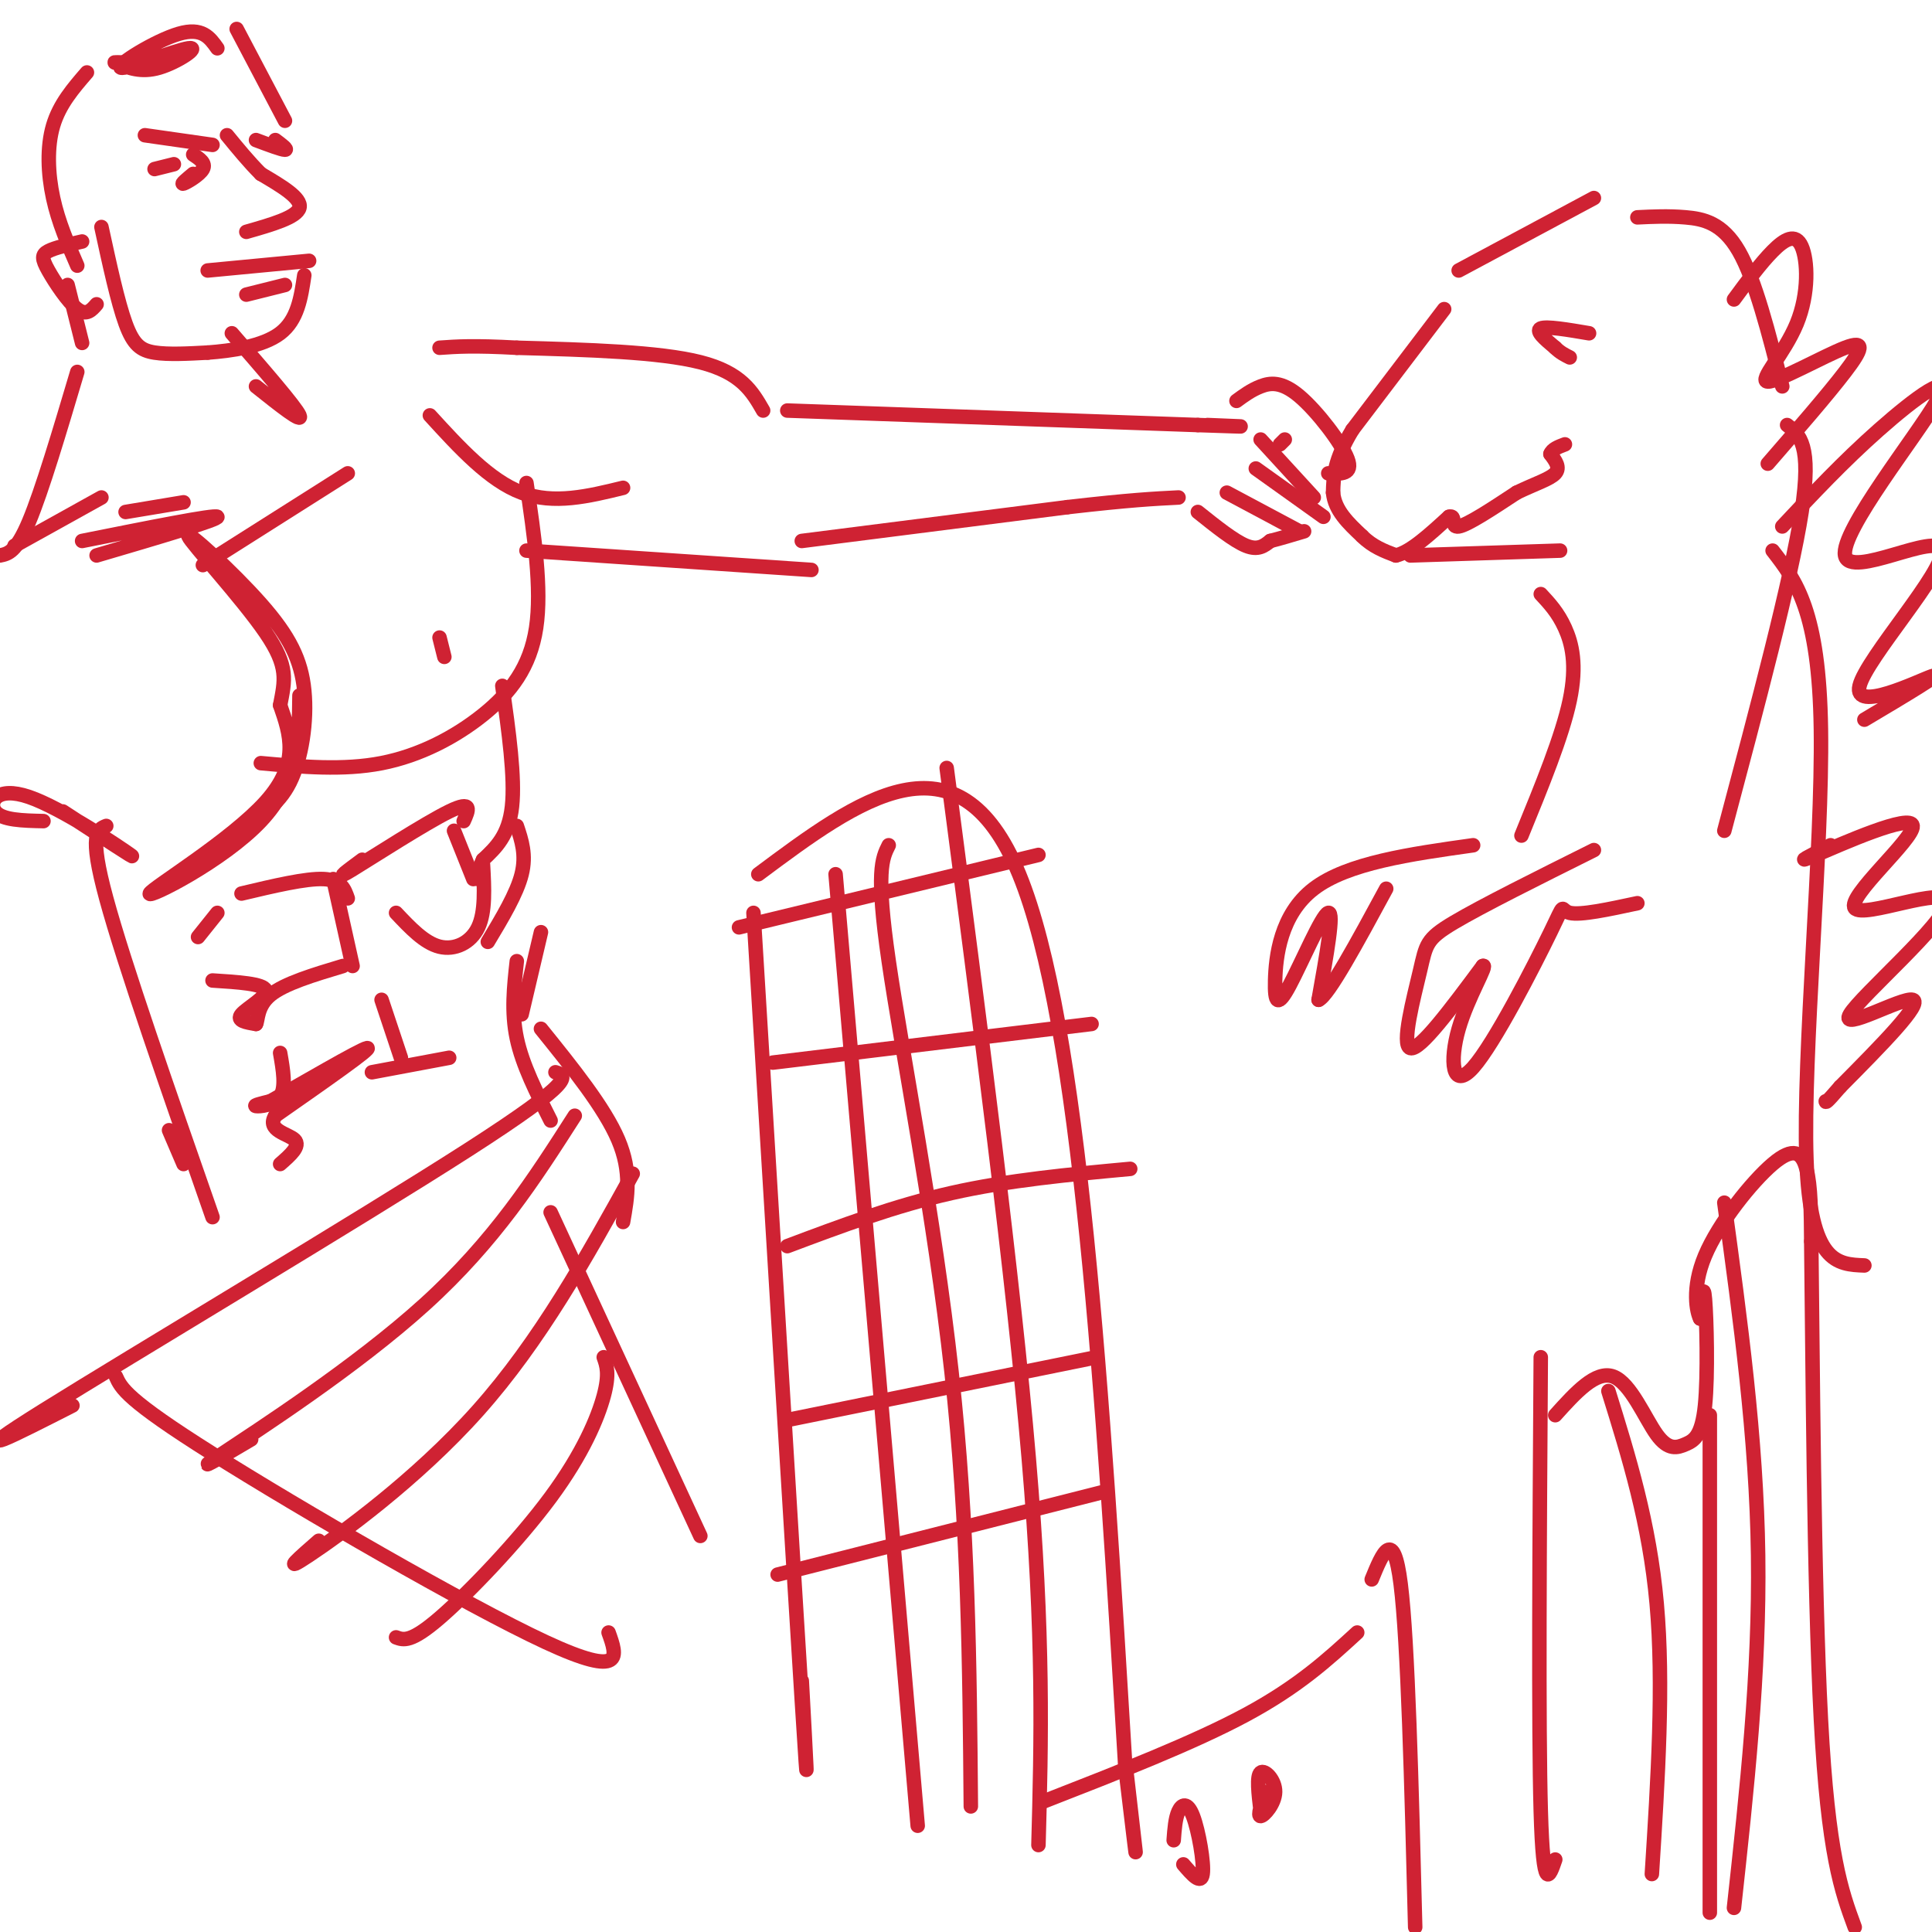 <svg viewBox='0 0 400 400' version='1.1' xmlns='http://www.w3.org/2000/svg' xmlns:xlink='http://www.w3.org/1999/xlink'><g fill='none' stroke='rgb(207,34,51)' stroke-width='3' stroke-linecap='round' stroke-linejoin='round'><path d='M299,64c0.000,0.000 -19.000,25.000 -19,25'/><path d='M280,89c-3.833,6.333 -3.917,9.667 -4,13'/><path d='M276,102c0.333,3.667 3.167,6.333 6,9'/><path d='M282,111c2.167,2.167 4.583,3.083 7,4'/><path d='M289,115c3.000,-0.667 7.000,-4.333 11,-8'/><path d='M300,107c1.622,-0.489 0.178,2.289 2,2c1.822,-0.289 6.911,-3.644 12,-7'/><path d='M314,102c3.689,-1.800 6.911,-2.800 8,-4c1.089,-1.200 0.044,-2.600 -1,-4'/><path d='M321,94c0.333,-1.000 1.667,-1.500 3,-2'/><path d='M329,69c-4.417,-0.750 -8.833,-1.500 -10,-1c-1.167,0.500 0.917,2.250 3,4'/><path d='M322,72c1.000,1.000 2.000,1.500 3,2'/><path d='M302,56c0.000,0.000 28.000,-15.000 28,-15'/><path d='M163,85c0.000,0.000 85.000,3.000 85,3'/><path d='M248,88c14.500,0.500 8.250,0.250 2,0'/><path d='M166,112c0.000,0.000 55.000,-7.000 55,-7'/><path d='M221,105c13.000,-1.500 18.000,-1.750 23,-2'/><path d='M248,106c3.750,3.000 7.500,6.000 10,7c2.500,1.000 3.750,0.000 5,-1'/><path d='M263,112c2.000,-0.500 4.500,-1.250 7,-2'/><path d='M254,102c0.000,0.000 15.000,8.000 15,8'/><path d='M260,97c0.000,0.000 14.000,10.000 14,10'/><path d='M265,92c0.000,0.000 1.000,-1.000 1,-1'/><path d='M256,83c1.530,-1.125 3.060,-2.250 5,-3c1.940,-0.750 4.292,-1.125 8,2c3.708,3.125 8.774,9.750 10,13c1.226,3.250 -1.387,3.125 -4,3'/><path d='M261,91c0.000,0.000 11.000,12.000 11,12'/><path d='M158,85c-2.250,-3.917 -4.500,-7.833 -13,-10c-8.500,-2.167 -23.250,-2.583 -38,-3'/><path d='M107,72c-9.000,-0.500 -12.500,-0.250 -16,0'/><path d='M89,86c6.167,6.750 12.333,13.500 19,16c6.667,2.500 13.833,0.750 21,-1'/><path d='M109,114c0.000,0.000 59.000,4.000 59,4'/><path d='M109,100c1.613,10.940 3.226,21.881 2,30c-1.226,8.119 -5.292,13.417 -11,18c-5.708,4.583 -13.060,8.452 -21,10c-7.940,1.548 -16.470,0.774 -25,0'/><path d='M72,98c0.000,0.000 -30.000,19.000 -30,19'/><path d='M104,142c1.333,9.500 2.667,19.000 2,25c-0.667,6.000 -3.333,8.500 -6,11'/><path d='M100,178c-1.167,2.500 -1.083,3.250 -1,4'/><path d='M107,171c1.000,3.000 2.000,6.000 1,10c-1.000,4.000 -4.000,9.000 -7,14'/><path d='M112,193c0.000,0.000 -4.000,17.000 -4,17'/><path d='M107,199c-0.583,5.250 -1.167,10.500 0,16c1.167,5.500 4.083,11.250 7,17'/><path d='M112,213c6.583,8.167 13.167,16.333 16,23c2.833,6.667 1.917,11.833 1,17'/><path d='M115,222c2.311,0.733 4.622,1.467 -18,16c-22.622,14.533 -70.178,42.867 -88,54c-17.822,11.133 -5.911,5.067 6,-1'/><path d='M119,231c-8.289,12.956 -16.578,25.911 -31,39c-14.422,13.089 -34.978,26.311 -42,31c-7.022,4.689 -0.511,0.844 6,-3'/><path d='M131,243c-9.578,17.289 -19.156,34.578 -32,49c-12.844,14.422 -28.956,25.978 -35,30c-6.044,4.022 -2.022,0.511 2,-3'/><path d='M125,281c0.613,1.726 1.226,3.452 0,8c-1.226,4.548 -4.292,11.917 -11,21c-6.708,9.083 -17.060,19.881 -23,25c-5.940,5.119 -7.470,4.560 -9,4'/><path d='M114,251c0.000,0.000 31.000,67.000 31,67'/><path d='M24,285c1.067,2.378 2.133,4.756 20,16c17.867,11.244 52.533,31.356 69,39c16.467,7.644 14.733,2.822 13,-2'/><path d='M22,171c-1.833,0.750 -3.667,1.500 0,15c3.667,13.500 12.833,39.750 22,66'/><path d='M35,234c0.000,0.000 3.000,7.000 3,7'/><path d='M62,144c-0.083,8.845 -0.167,17.690 -8,26c-7.833,8.310 -23.417,16.083 -23,15c0.417,-1.083 16.833,-11.024 24,-19c7.167,-7.976 5.083,-13.988 3,-20'/><path d='M58,146c0.959,-5.109 1.857,-7.880 -3,-15c-4.857,-7.120 -15.470,-18.587 -16,-20c-0.530,-1.413 9.023,7.230 15,14c5.977,6.770 8.378,11.669 9,18c0.622,6.331 -0.537,14.095 -3,19c-2.463,4.905 -6.232,6.953 -10,9'/><path d='M50,171c-1.667,1.500 -0.833,0.750 0,0'/><path d='M13,168c8.024,5.238 16.048,10.476 14,9c-2.048,-1.476 -14.167,-9.667 -21,-12c-6.833,-2.333 -8.381,1.190 -7,3c1.381,1.810 5.690,1.905 10,2'/><path d='M48,69c6.583,7.583 13.167,15.167 14,17c0.833,1.833 -4.083,-2.083 -9,-6'/><path d='M21,47c1.689,7.778 3.378,15.556 5,20c1.622,4.444 3.178,5.556 6,6c2.822,0.444 6.911,0.222 11,0'/><path d='M43,73c4.822,-0.356 11.378,-1.244 15,-4c3.622,-2.756 4.311,-7.378 5,-12'/><path d='M43,56c0.000,0.000 21.000,-2.000 21,-2'/><path d='M51,48c5.250,-1.500 10.500,-3.000 11,-5c0.500,-2.000 -3.750,-4.500 -8,-7'/><path d='M54,36c-2.500,-2.500 -4.750,-5.250 -7,-8'/><path d='M30,28c0.000,0.000 14.000,2.000 14,2'/><path d='M40,36c-1.333,1.111 -2.667,2.222 -2,2c0.667,-0.222 3.333,-1.778 4,-3c0.667,-1.222 -0.667,-2.111 -2,-3'/><path d='M57,29c1.333,1.000 2.667,2.000 2,2c-0.667,0.000 -3.333,-1.000 -6,-2'/><path d='M59,25c0.000,0.000 -10.000,-19.000 -10,-19'/><path d='M45,10c-1.565,-2.215 -3.129,-4.431 -8,-3c-4.871,1.431 -13.048,6.507 -12,7c1.048,0.493 11.321,-3.598 14,-4c2.679,-0.402 -2.234,2.885 -6,4c-3.766,1.115 -6.383,0.057 -9,-1'/><path d='M24,13c-1.000,-0.167 1.000,-0.083 3,0'/><path d='M36,34c0.000,0.000 -4.000,1.000 -4,1'/><path d='M51,61c0.000,0.000 8.000,-2.000 8,-2'/><path d='M18,15c-2.844,3.289 -5.689,6.578 -7,11c-1.311,4.422 -1.089,9.978 0,15c1.089,5.022 3.044,9.511 5,14'/><path d='M14,59c0.000,0.000 3.000,12.000 3,12'/><path d='M17,50c-2.804,0.637 -5.607,1.274 -7,2c-1.393,0.726 -1.375,1.542 0,4c1.375,2.458 4.107,6.560 6,8c1.893,1.440 2.946,0.220 4,-1'/><path d='M16,77c-3.667,12.333 -7.333,24.667 -10,31c-2.667,6.333 -4.333,6.667 -6,7'/><path d='M21,103c0.000,0.000 -18.000,10.000 -18,10'/><path d='M38,104c0.000,0.000 -12.000,2.000 -12,2'/><path d='M20,115c12.750,-3.750 25.500,-7.500 25,-8c-0.500,-0.500 -14.250,2.250 -28,5'/><path d='M50,185c6.667,-1.583 13.333,-3.167 17,-3c3.667,0.167 4.333,2.083 5,4'/><path d='M45,189c0.000,0.000 -4.000,5.000 -4,5'/><path d='M44,203c5.267,0.333 10.533,0.667 11,2c0.467,1.333 -3.867,3.667 -5,5c-1.133,1.333 0.933,1.667 3,2'/><path d='M53,212c0.467,-0.756 0.133,-3.644 3,-6c2.867,-2.356 8.933,-4.178 15,-6'/><path d='M58,218c0.622,3.556 1.244,7.111 0,9c-1.244,1.889 -4.356,2.111 -5,2c-0.644,-0.111 1.178,-0.556 3,-1'/><path d='M56,228c5.756,-3.222 18.644,-10.778 20,-11c1.356,-0.222 -8.822,6.889 -19,14'/><path d='M57,231c-1.933,3.067 2.733,3.733 4,5c1.267,1.267 -0.867,3.133 -3,5'/><path d='M77,222c0.000,0.000 16.000,-3.000 16,-3'/><path d='M69,182c0.000,0.000 4.000,18.000 4,18'/><path d='M79,207c0.000,0.000 4.000,12.000 4,12'/><path d='M75,178c-3.000,2.222 -6.000,4.444 -2,2c4.000,-2.444 15.000,-9.556 20,-12c5.000,-2.444 4.000,-0.222 3,2'/><path d='M82,189c2.933,3.111 5.867,6.222 9,7c3.133,0.778 6.467,-0.778 8,-4c1.533,-3.222 1.267,-8.111 1,-13'/><path d='M94,172c0.000,0.000 4.000,10.000 4,10'/><path d='M91,132c0.000,0.000 1.000,4.000 1,4'/><path d='M292,115c0.000,0.000 31.000,-1.000 31,-1'/><path d='M339,45c3.200,-0.156 6.400,-0.311 10,0c3.600,0.311 7.600,1.089 11,7c3.400,5.911 6.200,16.956 9,28'/><path d='M319,123c1.778,1.911 3.556,3.822 5,7c1.444,3.178 2.556,7.622 1,15c-1.556,7.378 -5.778,17.689 -10,28'/><path d='M370,88c2.583,2.000 5.167,4.000 3,18c-2.167,14.000 -9.083,40.000 -16,66'/><path d='M330,176c-11.613,5.786 -23.226,11.571 -29,15c-5.774,3.429 -5.708,4.500 -7,10c-1.292,5.500 -3.940,15.429 -2,16c1.940,0.571 8.470,-8.214 15,-17'/><path d='M307,200c1.261,-0.610 -3.088,6.364 -5,13c-1.912,6.636 -1.389,12.933 3,8c4.389,-4.933 12.643,-21.097 16,-28c3.357,-6.903 1.816,-4.544 4,-4c2.184,0.544 8.092,-0.728 14,-2'/><path d='M305,175c-13.018,1.831 -26.035,3.662 -33,9c-6.965,5.338 -7.877,14.183 -8,19c-0.123,4.817 0.544,5.604 3,1c2.456,-4.604 6.702,-14.601 8,-15c1.298,-0.399 -0.351,8.801 -2,18'/><path d='M273,207c2.000,-0.833 8.000,-11.917 14,-23'/><path d='M367,114c4.822,6.222 9.644,12.444 10,37c0.356,24.556 -3.756,67.444 -3,89c0.756,21.556 6.378,21.778 12,22'/><path d='M369,109c6.308,-6.731 12.615,-13.462 20,-20c7.385,-6.538 15.846,-12.881 12,-6c-3.846,6.881 -20.000,26.988 -19,32c1.000,5.012 19.155,-5.069 20,-1c0.845,4.069 -15.619,22.288 -17,28c-1.381,5.712 12.320,-1.082 15,-2c2.680,-0.918 -5.660,4.041 -14,9'/><path d='M379,175c-4.104,2.103 -8.208,4.205 -3,2c5.208,-2.205 19.729,-8.718 20,-6c0.271,2.718 -13.709,14.668 -12,17c1.709,2.332 19.108,-4.952 19,-1c-0.108,3.952 -17.721,19.141 -20,23c-2.279,3.859 10.778,-3.612 13,-3c2.222,0.612 -6.389,9.306 -15,18'/><path d='M381,225c-3.000,3.500 -3.000,3.250 -3,3'/><path d='M359,62c2.753,-3.741 5.506,-7.482 8,-10c2.494,-2.518 4.728,-3.812 6,-1c1.272,2.812 1.581,9.729 -1,16c-2.581,6.271 -8.053,11.898 -6,12c2.053,0.102 11.630,-5.319 16,-7c4.370,-1.681 3.534,0.377 0,5c-3.534,4.623 -9.767,11.812 -16,19'/><path d='M156,189c4.167,68.250 8.333,136.500 10,163c1.667,26.500 0.833,11.250 0,-4'/><path d='M157,181c20.667,-15.417 41.333,-30.833 54,0c12.667,30.833 17.333,107.917 22,185'/><path d='M233,366c3.667,30.667 1.833,14.833 0,-1'/><path d='M153,192c0.000,0.000 62.000,-15.000 62,-15'/><path d='M160,220c0.000,0.000 66.000,-8.000 66,-8'/><path d='M163,258c11.083,-4.167 22.167,-8.333 34,-11c11.833,-2.667 24.417,-3.833 37,-5'/><path d='M163,294c0.000,0.000 64.000,-13.000 64,-13'/><path d='M161,326c0.000,0.000 67.000,-17.000 67,-17'/><path d='M173,181c0.000,0.000 17.000,197.000 17,197'/><path d='M184,175c-1.356,2.689 -2.711,5.378 0,24c2.711,18.622 9.489,53.178 13,85c3.511,31.822 3.756,60.911 4,90'/><path d='M196,159c6.917,52.917 13.833,105.833 17,143c3.167,37.167 2.583,58.583 2,80'/><path d='M319,281c-0.250,38.333 -0.500,76.667 0,94c0.500,17.333 1.750,13.667 3,10'/><path d='M322,293c4.203,-4.663 8.405,-9.326 12,-8c3.595,1.326 6.582,8.643 9,12c2.418,3.357 4.267,2.756 6,2c1.733,-0.756 3.351,-1.665 4,-8c0.649,-6.335 0.328,-18.096 0,-22c-0.328,-3.904 -0.664,0.048 -1,4'/><path d='M352,273c-0.668,-1.206 -1.839,-6.220 1,-13c2.839,-6.780 9.687,-15.325 14,-19c4.313,-3.675 6.089,-2.478 7,1c0.911,3.478 0.955,9.239 1,15'/><path d='M375,257c0.289,22.422 0.511,70.978 2,99c1.489,28.022 4.244,35.511 7,43'/><path d='M333,288c4.250,13.667 8.500,27.333 10,44c1.500,16.667 0.250,36.333 -1,56'/><path d='M354,293c0.000,0.000 0.000,103.000 0,103'/><path d='M357,249c3.333,24.333 6.667,48.667 7,73c0.333,24.333 -2.333,48.667 -5,73'/><path d='M281,338c-6.083,5.583 -12.167,11.167 -23,17c-10.833,5.833 -26.417,11.917 -42,18'/><path d='M284,327c2.250,-5.500 4.500,-11.000 6,1c1.500,12.000 2.250,41.500 3,71'/><path d='M245,386c1.833,2.137 3.667,4.274 4,2c0.333,-2.274 -0.833,-8.958 -2,-12c-1.167,-3.042 -2.333,-2.440 -3,-1c-0.667,1.440 -0.833,3.720 -1,6'/><path d='M262,371c-0.851,2.512 -1.702,5.024 -1,5c0.702,-0.024 2.958,-2.583 3,-5c0.042,-2.417 -2.131,-4.690 -3,-4c-0.869,0.690 -0.435,4.345 0,8'/></g>
</svg>